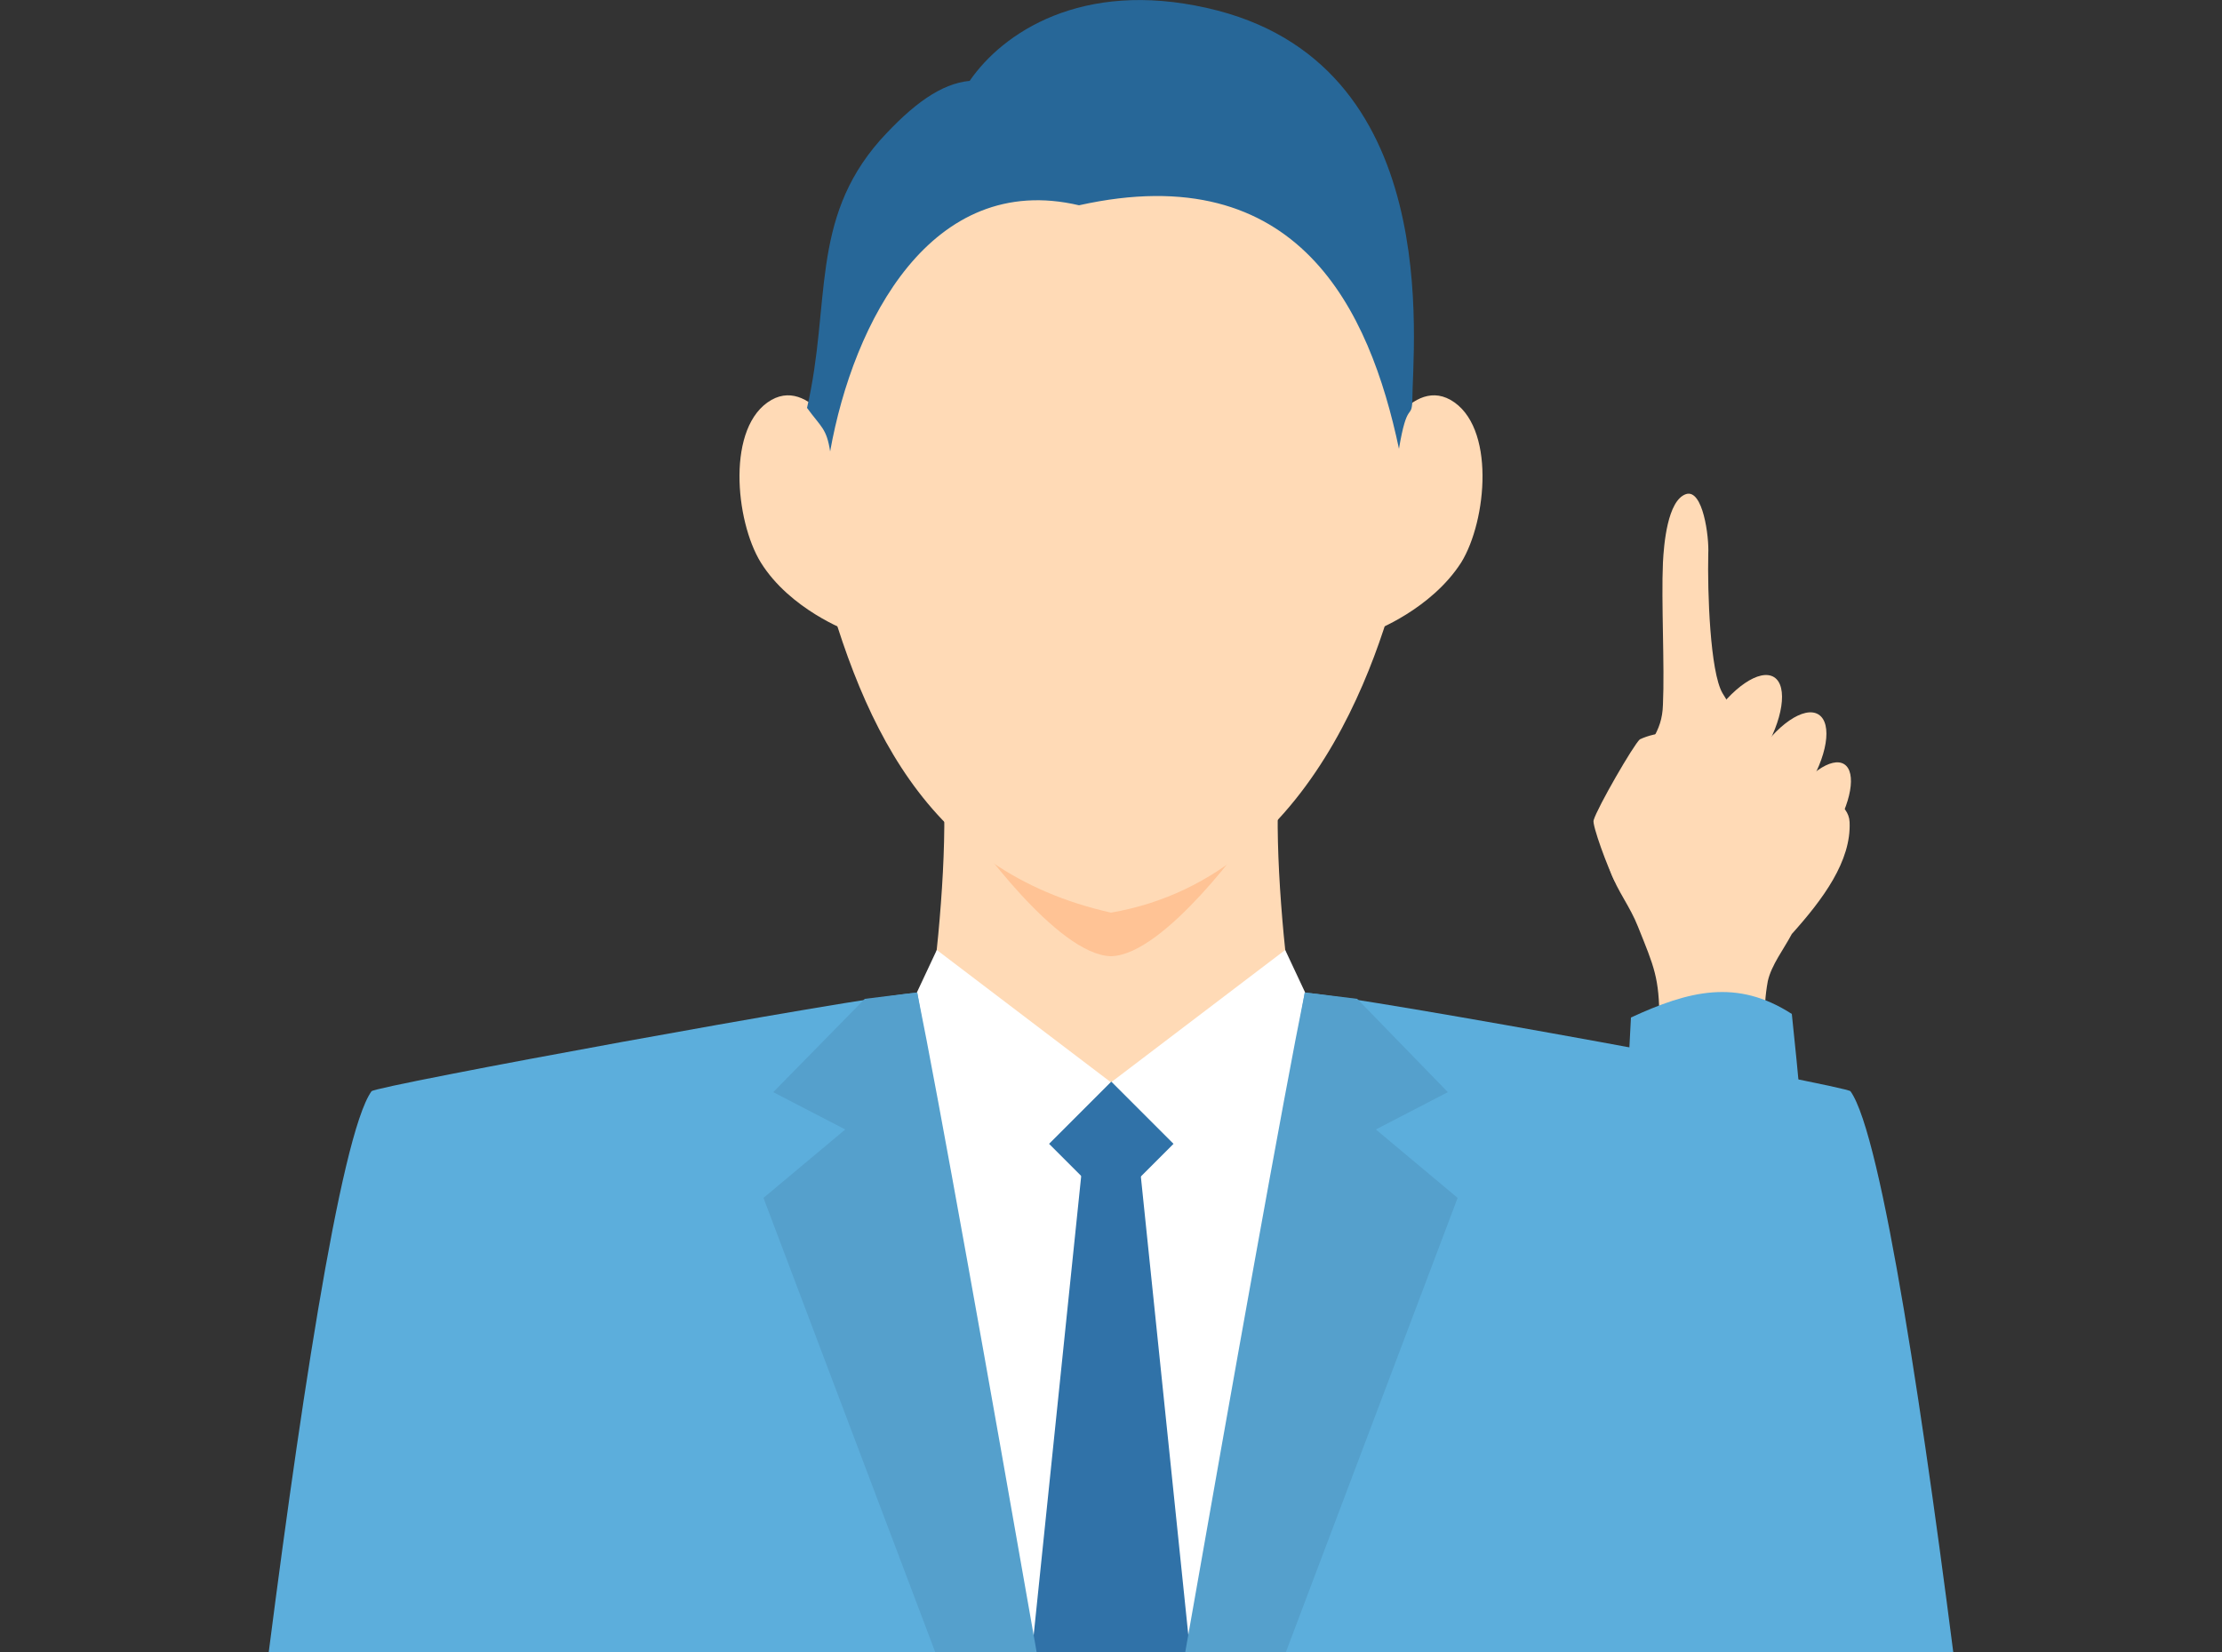 <svg xmlns="http://www.w3.org/2000/svg" xmlns:xlink="http://www.w3.org/1999/xlink" xml:space="preserve" viewBox="0 0 250 185.9"><rect x="0" y="0" width="250" height="185.9" fill="#333333" stroke="none"/><defs><path id="a" d="M0-44h250v230H0z"/></defs><clipPath id="b"><use xlink:href="#a" style="overflow:visible"/></clipPath><path d="M144.1 85.4c.7-5.7-10.2-9.3-19.1-9.3s-19.7 3.6-19.1 9.3c1.7 14.6-3.4 42-3.4 42h45c0 .1-5.1-27.3-3.4-42" style="clip-path:url(#b);fill:#ffdab6"/><path d="m125 98.2-15.7-4.4s9.6 13.7 15.7 13.8c6.1-.1 15.7-13.8 15.7-13.8z" style="clip-path:url(#b);fill:#ffc395"/><path d="M206.2 126.4c-4.1-2.6-61.6-14.1-61.6-14.1l-19.6 18-19.6-17.9s-57.5 11.5-61.6 14.1c-8.5 7.6-17.8 116.1-20.4 123.7 5.3 1.6 197.3 1.9 203.3 0-2.7-7.7-12-116.1-20.5-123.8" style="clip-path:url(#b);fill:#fff"/><path d="m105.4 106.9-3 6.4 11.4 19.7 11.2-11.2z" style="clip-path:url(#b);fill:#fff"/><path d="m144.6 106.9 3 6.4-11.4 19.7-11.2-11.2z" style="clip-path:url(#b);fill:#fff"/><path d="M120.1 123.8h9.9v9.9h-9.9z" style="clip-path:url(#b);fill:#3072a8" transform="rotate(-45.001 124.999 128.753)"/><path d="M128.1 129.9h-6.2L111 235.2l14 16.2 14-16.2z" style="clip-path:url(#b);fill:#3072a8"/><path d="M103.2 111.7c6.8 39.4 25.3 141.7 25.3 141.7h-106s12.2-120.7 19.3-130.6c.4-.6 54.3-10.5 61.4-11.1" style="clip-path:url(#b);fill:#5caedc"/><path d="M103.2 111.7c-.3 0-5.9.7-5.9.7L87 122.9l8.1 4.2-9.2 7.7 40.3 106.6c.1-.1-18.2-106.1-23-129.7" style="clip-path:url(#b);fill:#55a0cc"/><path d="M146.8 111.7c-6.8 39.4-25.3 141.7-25.3 141.7h106s-12.2-120.7-19.3-130.6c-.4-.6-54.3-10.5-61.4-11.1" style="clip-path:url(#b);fill:#5caedc"/><path d="M146.8 111.7c.3 0 5.9.7 5.9.7l10.2 10.5-8.1 4.2 9.2 7.7-40.3 106.6c0-.1 18.3-106.1 23.1-129.7" style="clip-path:url(#b);fill:#55a0cc"/><path d="M125 12.4c-24.2 0-37.6 31.4-33.3 49.1 4.9 19.8 12.4 36.5 33.3 41.2 24.3-4.2 31.4-32.9 33.2-41.2 3.9-17.7-9-49.1-33.2-49.1" style="clip-path:url(#b);fill:#ffdab6"/><path d="M154.5 51.1s3.9-8.8 8.7-6.1c5.1 2.9 4.1 13.6 1.2 18.3-3.4 5.3-9.8 7.7-9.8 7.7V51.1zm-59 0s-3.9-8.8-8.7-6.1c-5.1 2.9-4.1 13.6-1.2 18.3 3.3 5.3 9.8 7.7 9.8 7.7V51.1z" style="clip-path:url(#b);fill:#ffdab6"/><path d="M135.8.9c-14.1-3.2-23 2.8-26.7 8.2-3.2.3-6.4 2.6-10.1 6.7-7.9 9-5.5 18.4-8.2 30.1 1.6 2.2 2.2 2.3 2.6 4.9 2.6-14.6 11.4-31.6 28-27.7 24.7-5.5 32.7 11.8 36 27.4.9-5.4 1.4-3.3 1.5-5.3 0-6.3 3.8-38.3-23.1-44.3" style="clip-path:url(#b);fill:#276798"/><path d="M198.9 110.4c.4-1.8 1.8-3.6 2.7-5.3 3.5-3.9 6.7-8.2 6.5-12.6-.1-2.1-2.6-2.9-5-4.6-1.6-1.2-3-2.8-4.6-4-2.2-1.6-3.9-4.6-4.7-5.9-1.4-2.4-1.7-11.4-1.6-15.7.1-1.9-.6-7.3-2.5-6.7-2.1.7-2.5 5.7-2.6 7.7-.2 4.4.2 11.6 0 16-.1 3.2-1.6 4.3-4.2 8.6-.4.7-1.8 3.8-1.8 4.6 0 .3-.7 3.5.1 5.6.8 2.2 2.2 3.9 3.1 6.2 1.8 4.5 2.4 5.7 2.4 10.6.1 0-.5 4.9-.6 5.9 4.2.5 8.4 1.1 12.7 1.6-.1-2.4-.2-4.8-.2-7.2q-.15-2.4.3-4.8" style="clip-path:url(#b);fill:#ffdab6"/><path d="M192.4 81.1c2.4-3.7 5.6-5.9 7.2-4.9s1 4.9-1.3 8.6c-2.4 3.7-5.6 5.9-7.2 4.9s-1-4.8 1.3-8.6" style="clip-path:url(#b);fill:#ffdab6"/><path d="M197.5 85.3c2.3-3.7 5.5-5.9 7.1-4.9s1 4.8-1.4 8.5c-2.3 3.7-5.5 5.9-7.1 4.9s-.9-4.8 1.4-8.5" style="clip-path:url(#b);fill:#ffdab6"/><path d="M201 90.6c2.2-3.5 5.1-5.5 6.5-4.6s.8 4.4-1.4 7.9-5.1 5.5-6.5 4.6-.8-4.4 1.4-7.9m-21.7 1.7c.4-1.4 4.5-8.5 5.2-9.1 1.9-.9 4.5-1 7-.5.3 0 4.5.7 4.6 1.5s-.9 1.6-1.7 1.8c-2.2.8-6.6 2.1-6.9 2.3-.6.2-2 9.2-2.1 9.7-.5 1.4-2.3 1.7-3.7 1.2-.8-1.5-2.6-6.4-2.4-6.9" style="clip-path:url(#b);fill:#ffdab6"/><path d="M180.4 198.9c0-23.7 1.7-58 3.1-84.4 6.5-3 11.9-4.4 18.1-.4 2.9 27.3 4.1 54.1 5.3 80.6.8 17.4-2.4 32.6-11.7 32.6-10.8-.1-14.8-19.8-14.8-28.4" style="clip-path:url(#b);fill:#5caedc"/></svg>